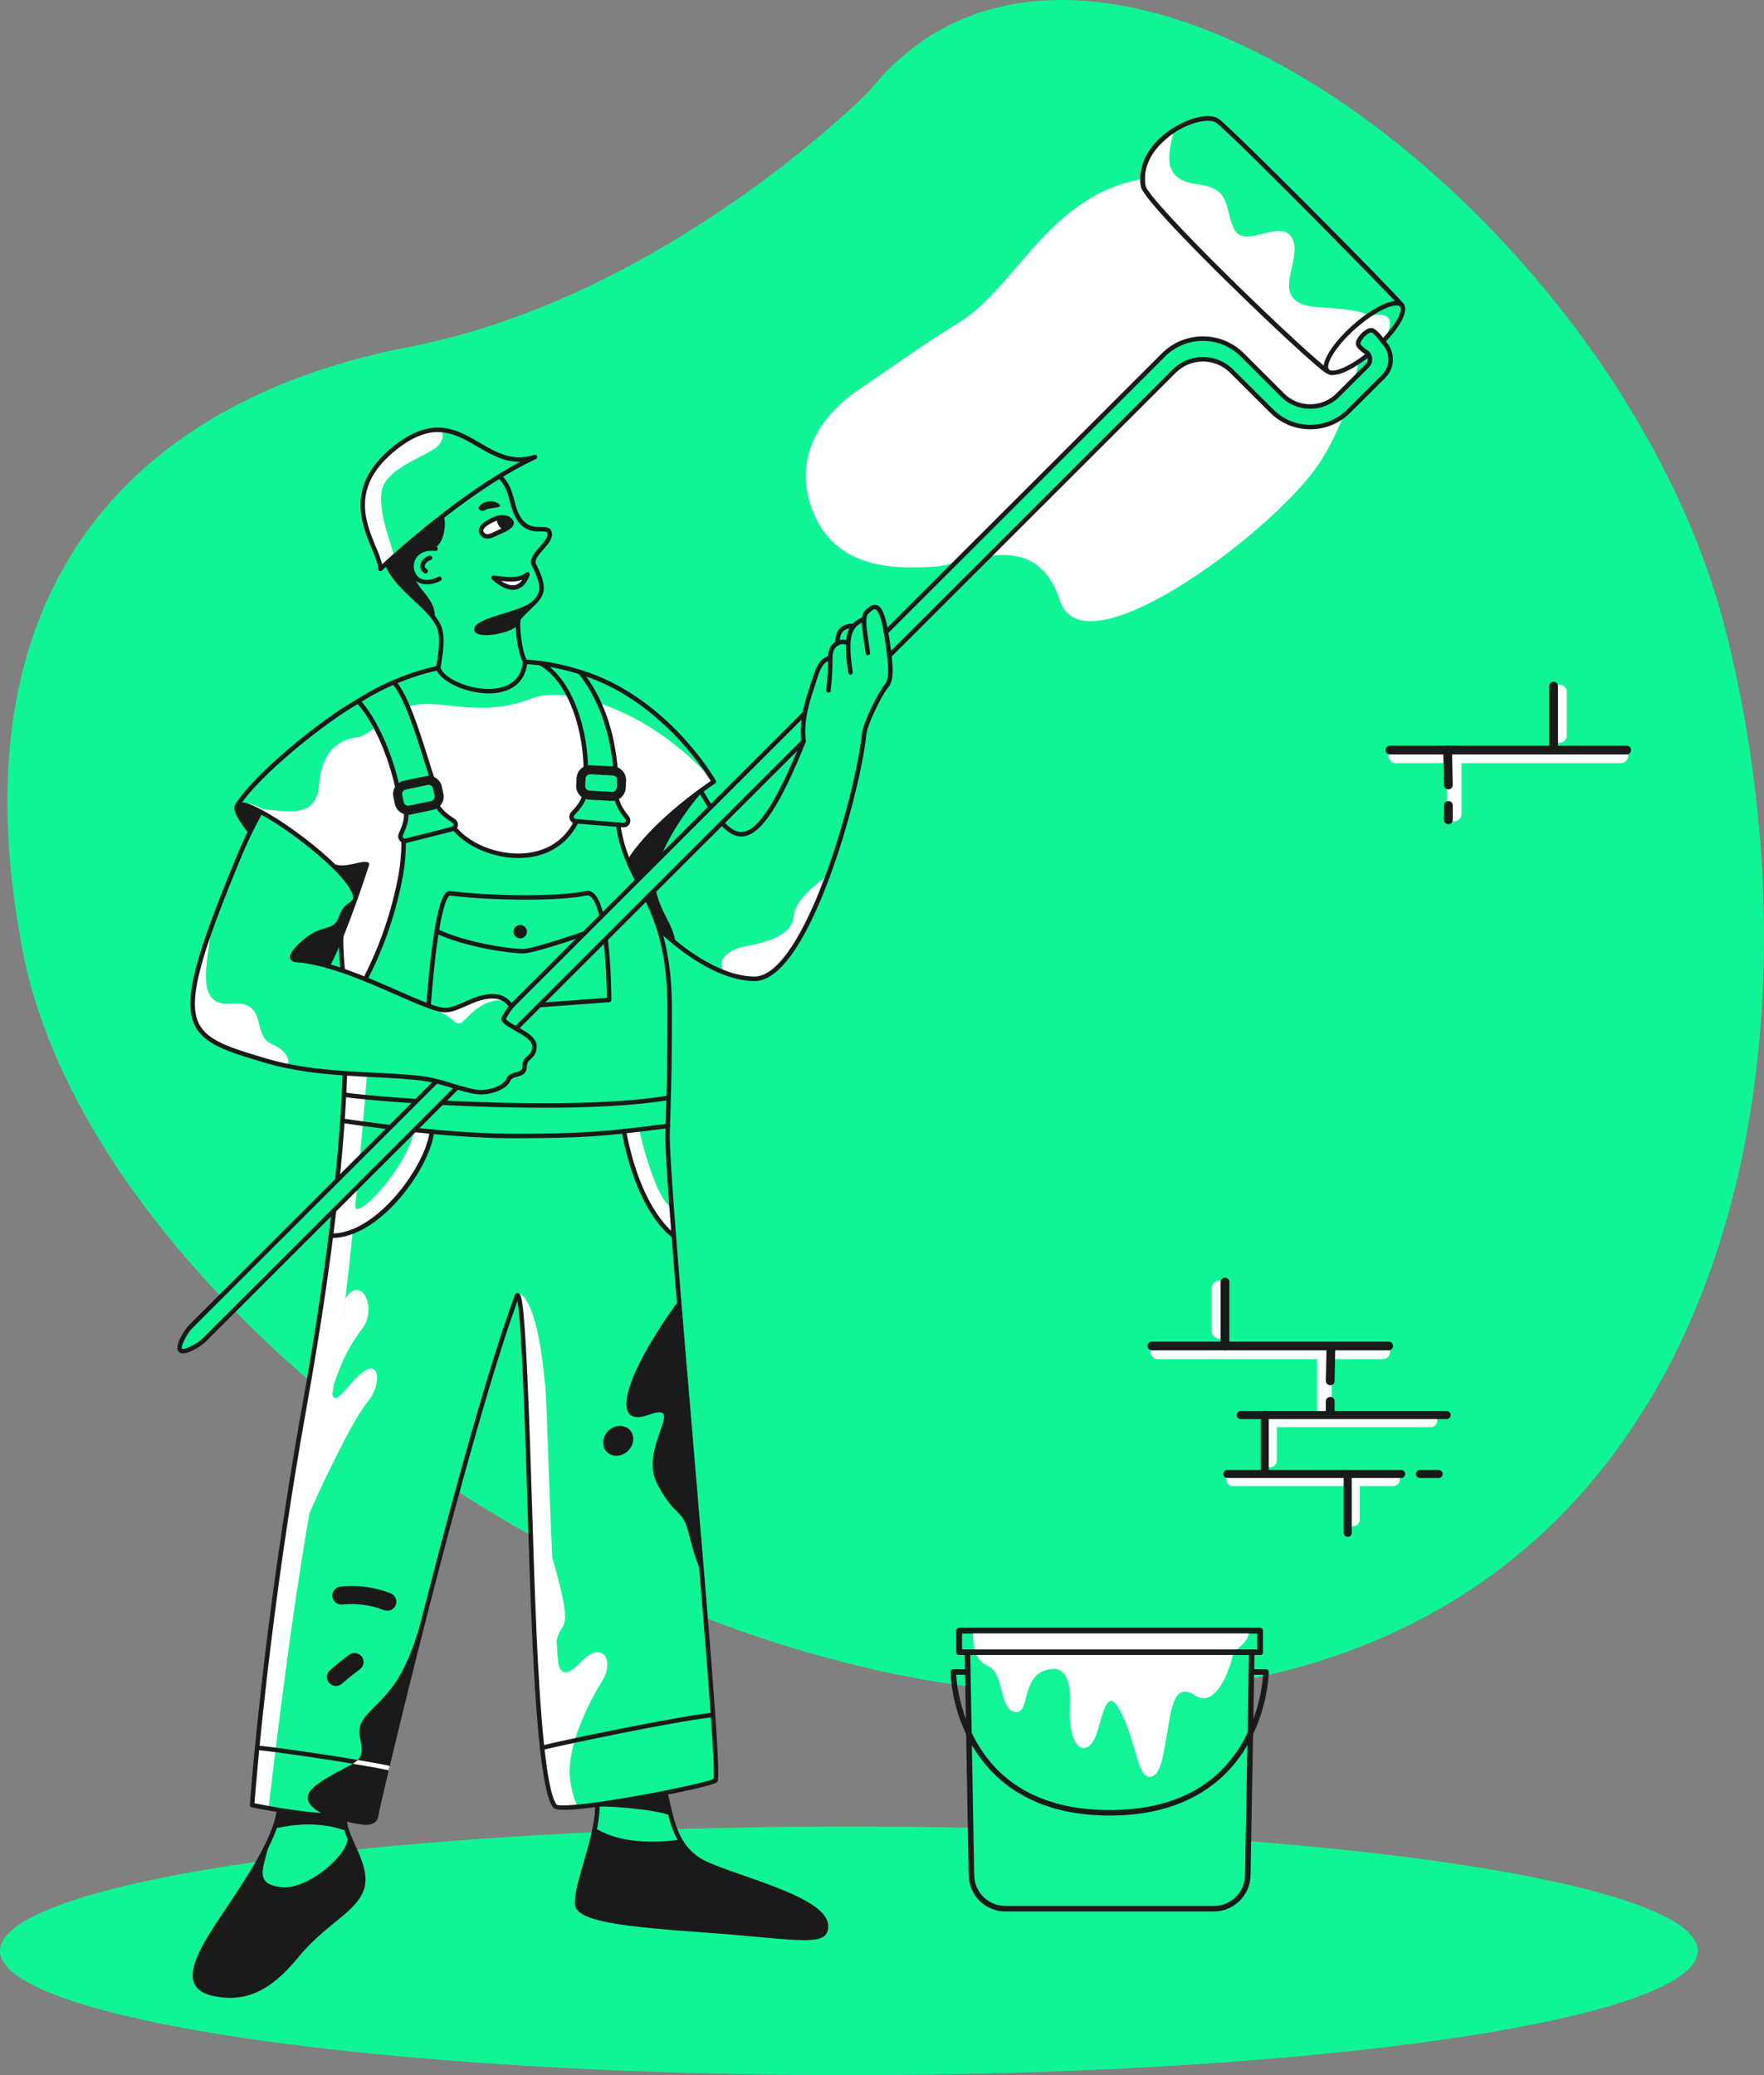 <svg xmlns="http://www.w3.org/2000/svg" id="Layer_2" data-name="Layer 2" viewBox="0 0 1401.07 1647.78"><rect x="0" y="0" width="1401.07" height="1647.78" fill="#808080" stroke="none"/><g id="Layer_1-2" data-name="Layer 1"><g><path d="M690.21,72.55s-160.57,163.41-366.13,203.14C118.52,315.42-40.82,455.05,18.34,756.67c59.16,301.62,548.87,648.6,954.4,580.28,405.52-68.31,481.61-504.23,398.08-835.52-83.53-331.29-506.28-648.13-680.61-428.87Z" style="fill: #11f496; stroke-width: 0px;"></path><ellipse cx="674.23" cy="1549.06" rx="674.23" ry="98.71" style="fill: #11f496; stroke-width: 0px;"></ellipse><path d="M678.69,311.71c-15.9,11.51-50.07,42.08-34.93,89.2,17.64,54.96,73.7,49.92,96.76,49.18,26.51-.84,82.04-33.08,101.34,26.93,17.78,55.34,154.61-43.94,199.21-99.84,34.65-43.43,85.56-179.22-42.48-223.75-150.01-52.16-176.51,65.81-236.94,102.66-26.44,16.12-57.65,38.49-82.95,55.61Z" style="fill: #fff; stroke-width: 0px;"></path><g id="bdf6319b-dcae-40a8-a75d-512a010702bb-i4"><g id="ab599b1d-1bff-452b-a6e0-82e2f22c6405-i4"><path d="M290.26,778.15l-18.94-7.99-.44-31.76,11.44-28.53c-9.89-16.35-22.93-30.57-38.37-41.84-24.97-17.84-48.44-30.08-55.25-29.97,2.37-4.16,54.82-61.81,102.09-85.17,47.26-23.36,71.88-27.68,107.75-27.98,35.87-.3,84.85,6.78,127.73,46.18,29.6,27.2,41.07,49.75,41.07,49.75,0,0-56.24,38.85-69.12,64.59-18.51,4.38-207.96,92.73-207.96,92.73Z" style="fill: #fff; stroke-width: 0px;"></path><path d="M344.07,620.66c-9.54-28.59-18.49-63.36-31.03-78.82l-28.56,14.94c12.93,14.28,25,40.48,31.55,69.88,1.91,8.61,7.12,14.51,6.58,21.57s-7.1,14.6-3.83,18.05c3.27,3.45,1.98,6.73,1.64,9.77-2.05,18.53-15.93,99.65-48.87,121.99,1.87,37.29,2.29,56.9,2.29,56.9-2.57,69.22-13.24,157.31-32.28,263.15-31.23,173.62-41.36,315.21-41.36,315.21,0,0,32.64,7.08,59.64,8.43,14.11.7,37.14,11.98,38.82.09,1.69-11.89,70.64-300.93,111.7-412.23,5.91-16.01,9.85,154.51,12.1,218.57,2.25,64.05,6.51,171.5,18.29,185.98,5.49,6.74,121.53-16.01,127.44-20.23,5.91-4.21-39.25-471.13-37.98-514.11,1.27-42.98,1.67-48.96,1.67-101.22.23-80.41-33.69-92.87-40.89-143.73,5.87-.03,10.84.12,6.28-6.53-4.56-6.65-9.27-14.09-7.72-16.79s9.29-5.8-.63-20.26c-1.12-10.18-6.95-58.43-30.09-78.44-10.46-2.91-21.12-5.07-31.89-6.46,0,0,26.43,9.6,34.69,51.92,4.3,22.03,3.69,36.64,3.69,36.64,0,0-4.78,2.58-.85,16.17-2.05,8.27-11.6,14.85-10.41,18.37.53,1.96,2.5,3.17,4.5,2.77,0,0-17.93,29.42-46.35,27.31-28.42-2.11-46.28-12.65-52.47-22.2,1.2-.84,4.85-2.55.15-5.83-4.71-3.27-12.03-11.31-12.88-14.69-.84-3.37-2.93-16.18-2.93-16.18Z" style="fill: #11f496; stroke-width: 0px;"></path><path d="M339.98,806.35c-.99,0-1.8-.8-1.8-1.79,0-.04,0-.08,0-.11.01-.24,1.49-23.82,4.35-47.25,5.93-48.71,11.91-49.37,14.47-49.66.14-.02.28-.02.41,0,39.55,4.81,90.26,3.97,107.51.03,2.24-.51,4.6.06,6.35,1.55,14.15,11.27,14.32,81.89,14.32,84.89,0,.94-.72,1.72-1.66,1.79l-143.82,10.53s-.09,0-.13,0ZM357.26,711.13c-1.02.36-6.02,4.27-11.17,46.48-2.36,19.34-3.77,38.78-4.19,45.01l140.09-10.27c-.13-21.12-2.61-72.19-12.96-80.43-.9-.81-2.14-1.13-3.32-.86-19.43,4.44-72.05,4.47-108.46.07h0Z" style="fill: #1a1a1a; stroke-width: 0px;"></path><path d="M415.13,757.04c-11.17,0-45.84-5.09-69.06-15.93-.9-.4-1.31-1.46-.9-2.37.4-.9,1.47-1.31,2.37-.9.02,0,.04.02.06.03,23.63,11.03,59.26,16,68.61,15.57,8.71-.38,54.16-15.65,62.53-19.61.9-.42,1.96-.04,2.39.85.42.89.04,1.96-.85,2.39h0c-7.94,3.76-54.27,19.53-63.9,19.95-.37.02-.78.02-1.23.02Z" style="fill: #1a1a1a; stroke-width: 0px;"></path><path d="M688.48,485.98c6.26-6.27,11.5-8.66,15.89,19.95,3.94,25.71,3.83,33.98-.68,39.32-4.5,5.34-16.44,28.95-17.31,37.45-5.07,49.16-46.16,195.03-87.23,194.54-41.07-.49-84.13-48.14-84.13-48.14,0,0-15.52-35.75-17.1-44.18,15.3-21.7,58.69-56.74,58.69-56.74,25.15,43.66,41.03,60.82,81.33-38.68-1.38-22.59,5.23-37.34,9.17-50.54,3.94-13.2,7.99-15.4,12.34-16.4,1.1-6.68.99-7.95,4.53-11.06s-2.66-1.15,4.78-11.78c1.71-2.45,6.57-2.67,9.35-2.13,1.97-2.48,6.9-5.3,8.22-5.9.33-1.1.25-3.48,2.14-5.7Z" style="fill: #11f496; stroke-width: 0px;"></path><path d="M655.98,1528.66c-1.43-21.59-75.82-38.35-98.04-50.15-22.23-11.8-24.76-35.96-29.24-53.84l-54.27,8.22c.63,25.79-17.22,62.91-15.95,79.34,1.27,16.44,78.77,17.98,132.79,23.04,54.01,5.06,65.56,6.03,64.71-6.61Z" style="fill: #11f496; stroke-width: 0px;"></path><path d="M282.24,957.25c-1.41,14.18,40.99-29.01,46.72-59.74,5.49-1.03,10.37-1.51,12.91,1.1-2.39,13.48-8.67,41.95-40.26,66.18-15.44,11.84-28.82,16.81-38.83,16.92,1.64-9.96,19.47-24.46,19.47-24.46Z" style="fill: #fff; stroke-width: 0px;"></path><path d="M213.25,1435.84c19.03-160.71,30.89-231.79,46.91-308.48,16.01-76.69,31.3-274.08,31.3-274.08l-17.68-1.04s-5.46,114.24-29.43,250.15c-15.75,89.3-38.65,251.49-44.14,330.9,5.91,1.47,13.04,2.55,13.04,2.55Z" style="fill: #fff; stroke-width: 0px;"></path><path d="M411.21,1026.43c16.46,5.69,21.09,66.37,22.36,80.28s7.74,310.01,25.87,327.98c-8.7.37-19.41,3.85-21.94-7.34-2.52-11.19-13.29-78.93-16.63-229.2-3.19-143.56-9.66-171.72-9.66-171.72Z" style="fill: #fff; stroke-width: 0px;"></path><path d="M507.57,897.29c9.86,41.07,20.43,60.48,25.84,60.88,1.06,14.83,1.74,21.27,1.74,21.27,0,0-14.57-2.74-27.65-39.2-5.35-14.91-12.37-39.28-12.64-41.97,4.21-.58,8.45-.91,12.7-.99Z" style="fill: #fff; stroke-width: 0px;"></path><path d="M539.25,1032.33c-45.33,62.44-54.49,102.21-23.9,91.1,30.59-11.11-8.49,26.41,6.71,55.06,15.2,28.66,19.69,17.35,25.46,40.95,5.77,23.6,9.88,28.66,9.88,28.66l-18.15-215.76Z" style="fill: #1a1a1a; stroke-width: 0px;"></path><path d="M290.67,1449.02c-4.54,0-10.18-1.35-16.02-2.76-4.87-1.34-9.85-2.26-14.88-2.75-26.83-1.34-59.6-8.4-59.93-8.47-.87-.19-1.47-.99-1.41-1.88.1-1.42,10.49-143.67,41.38-315.4,18.81-104.55,29.65-193.01,32.25-262.9.04-.99.87-1.76,1.86-1.72.99.04,1.76.87,1.73,1.86h0c-2.6,70.06-13.47,158.68-32.31,263.4-29.11,161.87-40,297.5-41.22,313.46,6.75,1.39,34.57,6.91,57.83,8.07,5.25.5,10.45,1.45,15.54,2.85,8.08,1.94,16.43,3.94,19.83,1.64.93-.67,1.52-1.72,1.59-2.87,1.25-8.78,70.34-300.27,111.78-412.59.76-2.07,1.94-2.33,2.79-2.2,2.25.37,4.37.72,7.33,64.4,1.66,35.64,3.03,80.25,4.14,116.09.49,16.02.92,29.86,1.31,40.83,1.79,50.96,5.98,170.28,17.89,184.91,1.74,1.25,17.04,1.31,62.89-6.82,30.78-5.46,57.54-11.56,61.73-13.52,1.96-10.5-9.43-144.81-19.5-263.51-10-117.83-19.44-229.12-18.84-249.4l.43-14.46c.92-30.64,1.24-40.96,1.24-86.7-.49-50.47-12.16-73-23.43-94.79-7.47-14.43-14.52-28.06-17.44-48.69-.16-.98.51-1.89,1.49-2.05.98-.16,1.9.51,2.05,1.49,0,.02,0,.04,0,.06,2.84,20.04,9.75,33.4,17.08,47.55,10.94,21.13,23.33,45.08,23.83,96.41,0,45.81-.31,56.15-1.24,86.83l-.43,14.45c-.59,20.08,9.28,136.46,18.83,249,5.45,64.31,11.1,130.81,14.89,180.48,6.42,83.96,5.01,84.97,3.51,86.03-3.59,2.56-36.33,9.54-64.61,14.53-60.9,10.75-64.19,6.7-65.27,5.37-11.16-13.71-15.71-102.25-18.69-187.05-.39-10.98-.81-24.82-1.31-40.85-1.82-59.07-4.78-154.82-8.37-174.29-41.48,114.16-109.31,400.3-110.54,408.98-.21,2.14-1.36,4.09-3.13,5.32-2.01,1.19-4.32,1.76-6.66,1.63Z" style="fill: #1a1a1a; stroke-width: 0px;"></path><path d="M431.84,879.62c-71.19,0-144.39-6.17-158.92-8.66-.98-.17-1.63-1.09-1.46-2.07s1.09-1.63,2.07-1.46h0c21.87,3.74,177.14,15.87,257.24,2.5.98-.16,1.9.51,2.05,1.49.16.97-.5,1.88-1.46,2.05-27.23,4.54-63.11,6.16-99.51,6.16Z" style="fill: #1a1a1a; stroke-width: 0px;"></path><path d="M406.43,903.83c-56.6,0-133.7-11.98-134.48-12.1-.98-.13-1.67-1.03-1.54-2.01.13-.98,1.03-1.67,2.02-1.54.03,0,.05,0,.08.01.77.12,77.61,12.06,133.92,12.06s73.66-1.51,123.73-7.98c.98-.15,1.9.51,2.05,1.49.15.98-.51,1.89-1.49,2.05-.03,0-.07,0-.1.01-50.25,6.5-67.74,8.01-124.19,8.01Z" style="fill: #1a1a1a; stroke-width: 0px;"></path><path d="M429.44,526.68c-15.14-1.78-54.62-8.34-97.15,7.92-42.53,16.26-74.1,35.27-105.9,64.86-31.8,29.59-37.68,38.6-37.68,38.6,0,0,8.97-2.25,20.09,4.56,21.44,1.86,42.54,6.93,44.65-19.84,2.11-26.77,15.89-35.54,30.59-37.4,11.72-1.49,27.84-26.09,52.74-26.37,24.9-.28,49.76,9.53,86.52-4.75,24.24-9.42,90.87,6.41,143.62,66.42h0s-20.49-33.68-51.92-59.11c-31.43-25.43-85.57-34.88-85.57-34.88" style="fill: #11f496; stroke-width: 0px;"></path><path d="M556.95,629.61c-18.79,21.95-40.39,56.82-36.24,76.41,4.15,19.6,13.55,26.76,16.02,43.12l-14.42-12.77s-16.06-40.01-23.45-52.2c20.48-30.69,58.08-54.57,58.08-54.57Z" style="fill: #1a1a1a; stroke-width: 0px;"></path><path d="M639.54,566.01c-3.01,12.15-5,23.27-2.18,23.53l-475.68,475.01c-2.51,2.51-11.75,8.33-16.36,8.33-.74.06-1.46-.18-2.02-.67-2.95-2.95,4.71-15.38,7.68-18.34l488.56-487.87Z" style="fill: #11f496; stroke-width: 0px;"></path><path d="M436.58,423.61c-1.13-7.87-17,1.97-23.47-10.39-6.47-12.36-4.5-25.85-18.57-36.8l-88.41,66.58c25.32,23.1,41.91,53.31,41.91,53.31,2.66,11.21,2.66,22.89,0,34.1l31.19-4.69,37.88-.27c-4.85-8.08-7.03-32.45-4.78-34.98,14.8-16.63,24.76-16.01,11.82-41.86-3.93-7.87,13.56-17.14,12.44-25Z" style="fill: #11f496; stroke-width: 0px;"></path><path d="M290.26,779.02c-.99,0-1.79-.8-1.79-1.79,0-.28.07-.56.2-.81,13.29-25.87,22.7-53.55,27.94-82.16,1.5-8.66,2.25-17.44,2.22-26.23,0-.99.8-1.79,1.79-1.79h0c.99,0,1.79.8,1.79,1.79.03,9-.73,17.99-2.27,26.86-5.3,28.95-14.83,56.97-28.28,83.16-.31.6-.93.97-1.6.97Z" style="fill: #1a1a1a; stroke-width: 0px;"></path><path d="M316.03,628.44c-.84,0-1.57-.59-1.75-1.41-6.1-28.13-18.03-54.59-31.13-69.06-.69-.71-.67-1.85.04-2.53s1.85-.67,2.54.04c.03.03.05.06.08.09,13.5,14.9,25.75,41.99,31.98,70.7.21.97-.41,1.92-1.37,2.13-.12.03-.25.04-.38.04Z" style="fill: #1a1a1a; stroke-width: 0px;"></path><path d="M465.32,613.85c-.99,0-1.79-.8-1.79-1.79-.02-30.6-10.98-69.89-34.98-83.83-.84-.52-1.11-1.62-.59-2.46.5-.81,1.55-1.09,2.39-.63,25.23,14.65,36.75,55.33,36.77,86.93,0,.99-.8,1.79-1.79,1.79h0Z" style="fill: #1a1a1a; stroke-width: 0px;"></path><path d="M411.7,681.33c-19.39,0-40-8.36-51.36-21.4-.27-.31-.54-.63-.8-.96-.62-.77-.5-1.9.27-2.52.77-.62,1.9-.5,2.52.27h0c.24.29.48.58.72.86,12.22,14.04,35.89,22.32,56.27,19.7,11.73-1.51,27.66-7.23,36.9-25.88.43-.89,1.51-1.26,2.4-.83.89.43,1.26,1.5.83,2.39,0,0,0,.01-.01.02-9.94,20.08-27.05,26.23-39.65,27.85-2.68.34-5.38.51-8.08.5Z" style="fill: #1a1a1a; stroke-width: 0px;"></path><path d="M344.07,622.45c-.77,0-1.46-.49-1.7-1.22-1.99-5.96-3.99-12.3-5.92-18.43-7.41-23.52-15.08-47.85-24.8-59.83-.62-.77-.51-1.9.26-2.52s1.9-.5,2.52.26h0c10.15,12.51,17.92,37.17,25.44,61.01,1.93,6.12,3.92,12.45,5.9,18.37.31.94-.19,1.95-1.13,2.27,0,0,0,0,0,0-.18.06-.37.09-.57.09Z" style="fill: #1a1a1a; stroke-width: 0px;"></path><path d="M272.23,772.76c-.92,0-1.7-.7-1.78-1.62-1.42-14.98-1.72-25.4-.92-31.87.12-.98,1.02-1.68,2-1.56.98.12,1.68,1.02,1.56,2-.77,6.21-.47,16.37.93,31.09.09.98-.63,1.86-1.62,1.95-.06,0-.11,0-.17,0Z" style="fill: #1a1a1a; stroke-width: 0px;"></path><path d="M198.46,659.74l8.44-16.08s-16.91-9.2-19.04-3.09,10.6,19.17,10.6,19.17Z" style="fill: #1a1a1a; stroke-width: 0px;"></path><path d="M337.04,856.74s22.73,4.88,32.68,8.74c6.05-5.94,44.77-45.55,44.77-45.55,0,0-20.36-9.11-15.09-14.59s7.96-6.28,3.19-9.04c-4.77,1.72-60.52,46.74-65.54,60.44Z" style="fill: #11f496; stroke-width: 0px;"></path><path d="M638.78,1540.58c-10.03,0-25.1-1.41-47.69-3.52-10.98-1.03-23.21-1.93-35.04-2.8-59.34-4.38-98.32-8.27-99.37-21.88-.61-7.94,2.86-19.82,6.87-33.6,4.41-15.13,9.41-32.27,9.08-45.84-.02-.99.76-1.81,1.75-1.83.98-.03,1.8.73,1.84,1.71,0,.01,0,.03,0,.04.34,14.12-4.74,31.55-9.22,46.92-3.75,12.88-7.29,25.04-6.74,32.32.89,11.55,53.66,15.45,96.06,18.58,11.85.88,24.1,1.78,35.11,2.81,37.73,3.53,56.67,5.31,61.34.77,1.16-1.12,1.59-2.81,1.41-5.48-.92-13.84-38.3-26.9-65.59-36.43-13.21-4.62-24.62-8.6-31.5-12.25-20.06-10.65-24.71-31.23-28.45-47.76-.57-2.53-1.11-4.92-1.69-7.23-.23-.96.37-1.93,1.34-2.15.94-.22,1.89.35,2.14,1.28.59,2.35,1.13,4.76,1.71,7.31,3.76,16.64,8.03,35.51,26.63,45.39,6.64,3.53,18.48,7.66,31,12.04,31.36,10.95,66.91,23.37,67.99,39.57.16,2.37.07,5.8-2.49,8.29-2.73,2.66-7.67,3.75-16.49,3.75Z" style="fill: #1a1a1a; stroke-width: 0px;"></path><path d="M145.35,1074.66c-1.22.07-2.41-.35-3.3-1.18-4.62-4.62,5.72-18.92,7.68-20.88l488.19-487.5c.71-.69,1.85-.67,2.54.04.67.69.67,1.79,0,2.49l-488.19,487.5c-3.85,3.84-9.01,14.48-7.68,15.81,1.33,1.33,11.99-3.83,15.83-7.67l475.68-475.01c.69-.71,1.82-.73,2.54-.04s.73,1.82.04,2.53c-.01.01-.03.03-.04.04l-475.68,475.01c-1.61,1.61-11.53,8.85-17.6,8.85Z" style="fill: #1a1a1a; stroke-width: 0px;"></path><path d="M424.43,830.26c-.42-10.11-27-16.62-24.12-22.19,1.66-3.11,3.57-6.08,5.72-8.88-2.38-4.15-6.49-7.03-11.21-7.84-16.41-2.39-29.68,11.8-42.09,10.66-27.82-8.41-79.59-33.11-93.23-35.02,2.32-4.58,23.83-56.58,23.83-56.58,0,0-18.5-34.78-76.1-66.34-7.23,12.74-13.55,25.97-18.91,39.59-55.28,134.85-44.27,138.62,22.37,158.45,45.15,13.44,96.4,9.7,128.29,14.75,12.99,2.06,32.35,10.21,42.21,10.35,9.85.14,20.15-4.07,22.68-9.97,2.53-5.9,12.77-2.11,12.77-10.32s8.22-6.53,7.8-16.65Z" style="fill: #11f496; stroke-width: 0px;"></path><path d="M343.41,801.19c19.27,6.04,17.72,17.28,26.16,8.15s18.95-16.59,31.07-14.83c-7.01-3.15-13.77-5.82-23.89-.48-10.13,5.34-21.52,8.99-33.34,7.16Z" style="fill: #fff; stroke-width: 0px;"></path><path d="M282.28,714.77c-.99,0-1.79-.8-1.79-1.79,0-16.56-62.79-64.62-85.12-71.64-3.8-1.19-5.27-.82-5.53-.46-.08.11-1.77,2.89,9.55,17.55.6.78.46,1.91-.33,2.51s-1.91.46-2.52-.32h0c-11.58-14.99-11.24-19.52-9.65-21.79,2.23-3.2,7.73-1.47,9.54-.9,22.26,6.99,87.63,55.56,87.63,75.05,0,.99-.8,1.79-1.79,1.8h0Z" style="fill: #1a1a1a; stroke-width: 0px;"></path><path d="M188.49,641.33c-.99,0-1.79-.8-1.79-1.79,0-.33.09-.66.27-.94,15.45-24.88,68.97-67.9,95.72-82.79.87-.48,1.96-.17,2.44.69.48.86.17,1.96-.69,2.44-25.82,14.38-79.51,57.53-94.42,81.55-.33.53-.9.85-1.53.85Z" style="fill: #1a1a1a; stroke-width: 0px;"></path><path d="M273.9,1444.24l-52.39-6.01c-3.57,24.83-28.47,59.95-47.46,88.61-18.99,28.66-29.12,50.57-5.49,56.05,23.63,5.48,43.89-1.69,66.68-29.5,22.79-27.81,46.84-36.24,52.33-54.36,5.49-18.12-15.03-41.44-13.66-54.79Z" style="fill: #11f496; stroke-width: 0px;"></path><path d="M489.04,614.41c-.94,0-1.71-.72-1.79-1.65-2.44-31.39-11.51-56.87-27.73-77.88-.6-.78-.46-1.91.33-2.51s1.91-.46,2.52.32c16.66,21.58,25.97,47.68,28.46,79.79.08.99-.66,1.85-1.65,1.92-.05,0-.09,0-.14,0Z" style="fill: #1a1a1a; stroke-width: 0px;"></path><path d="M591.27,1535.27c-54.02-5.06-131.52-6.6-132.79-23.04-.96-12.42,9-36.65,13.65-58.89,16.73,10.14,39.95,13.08,68.85,9.15,4.08,6.79,9.94,12.33,16.95,16.02,22.23,11.8,96.61,28.56,98.04,50.15.84,12.65-10.7,11.67-64.71,6.62Z" style="fill: #1a1a1a; stroke-width: 0px;"></path><path d="M517.81,1465.95c-18.83,0-34.45-3.7-46.62-11.08-.85-.5-1.14-1.6-.64-2.45.5-.85,1.6-1.14,2.46-.64.01,0,.03.02.04.03,16.17,9.8,38.95,12.8,67.67,8.91.98-.14,1.89.53,2.03,1.51.14.98-.54,1.89-1.52,2.03-.01,0-.03,0-.04,0-7.75,1.08-15.57,1.65-23.4,1.68Z" style="fill: #1a1a1a; stroke-width: 0px;"></path><path d="M182.74,1586.4c-4.91-.03-9.8-.62-14.58-1.77-7.33-1.7-12.05-5.09-14.05-10.08-4.57-11.44,6.16-30.17,18.44-48.7,1.88-2.84,3.82-5.74,5.8-8.7,17.92-26.81,38.22-57.2,41.38-79.18.14-.98,1.05-1.66,2.03-1.52.98.14,1.66,1.05,1.52,2.03-3.28,22.78-23.82,53.53-41.95,80.66-1.97,2.95-3.91,5.85-5.79,8.69-11.18,16.86-22.07,35.45-18.1,45.39,1.55,3.89,5.32,6.48,11.52,7.92,24.27,5.63,43.68-3.01,64.88-28.89,10.39-12.68,20.83-21.2,30.04-28.72,10.67-8.72,19.1-15.6,21.96-25.02,2.97-9.8-2.42-21.78-7.17-32.36-3.69-8.21-7.18-15.97-6.55-22.1.09-.99.96-1.71,1.95-1.62.99.09,1.71.96,1.63,1.94,0,.02,0,.03,0,.05-.53,5.18,2.77,12.51,6.26,20.27,5.01,11.14,10.69,23.77,7.34,34.86-3.17,10.47-11.97,17.66-23.12,26.76-9.08,7.41-19.37,15.81-29.53,28.22-17.85,21.79-34.59,31.88-53.89,31.88Z" style="fill: #1a1a1a; stroke-width: 0px;"></path><path d="M287.57,1499.04c-5.49,18.11-29.54,26.54-52.33,54.35-22.79,27.81-43.04,34.98-66.67,29.5-23.63-5.48-13.5-27.39,5.49-56.05,12.29-18.55,27.07-39.82,36.92-59.24-4.01,15.98-10.69,29.87,11.83,32.68,22.51,2.8,55.47-26.67,55.08-40.33,5.27,12.3,13.37,26.88,9.68,39.09Z" style="fill: #1a1a1a; stroke-width: 0px;"></path><path d="M225.96,1502.26c-1.13,0-2.26-.07-3.39-.21-7.76-.97-12.79-3.32-15.4-7.2-3.89-5.79-1.67-13.92.69-22.53.46-1.69.93-3.41,1.37-5.16.23-.96,1.19-1.56,2.16-1.33.96.23,1.56,1.19,1.34,2.15,0,.02,0,.03-.01.05-.44,1.77-.92,3.52-1.39,5.23-2.22,8.14-4.14,15.16-1.17,19.6,1.98,2.96,6.19,4.8,12.86,5.64,13.02,1.62,29.16-8.26,39.04-17.23,8.67-7.86,14.17-16.21,14.03-21.28-.03-.99.75-1.81,1.74-1.84s1.82.75,1.84,1.74c.18,6.26-5.51,15.24-15.21,24.03-10.09,9.15-25.11,18.33-38.51,18.33Z" style="fill: #1a1a1a; stroke-width: 0px;"></path><path d="M352.56,408.96c2.6,11.42-1.62,24.85-8.66,26.56-7.03,1.72-20.65,3.76-16.09,19.38s18.05,19.32,17.71,36.33c0,0-30.94-23.34-39.38-47.39,17.65-17,46.42-34.88,46.42-34.88Z" style="fill: #1a1a1a; stroke-width: 0px;"></path><path d="M338.99,464.03c-3.63.1-7.15-1.27-9.76-3.79-4.43-4.64-5.49-11.54-2.67-17.3,1.52-3.19,6.46-10.46,19.58-9.02.98.11,1.7.99,1.59,1.98-.11.98-.99,1.69-1.98,1.59h0c-7.62-.84-13.44,1.71-15.95,7-2.13,4.38-1.36,9.62,1.95,13.21,3.69,3.62,9.54,3.73,16.5.29.88-.44,1.96-.09,2.41.8.45.88.09,1.96-.8,2.4,0,0-.01,0-.02.01-3.35,1.76-7.06,2.74-10.84,2.85Z" style="fill: #1a1a1a; stroke-width: 0px;"></path><path d="M338.04,455.32c-.34,0-.68-.1-.96-.28-2.26-1.24-3.55-3.73-3.24-6.29.43-3.22,3.33-6.3,7.07-7.47.94-.32,1.96.18,2.28,1.12.32.94-.18,1.95-1.12,2.27-.03,0-.05.02-.08.02-2.33.73-4.35,2.72-4.59,4.52-.1,1.18.54,2.29,1.61,2.8.83.53,1.08,1.64.55,2.47-.33.52-.9.83-1.51.83h0Z" style="fill: #1a1a1a; stroke-width: 0px;"></path><path d="M392.01,458.8c8.23.84,20.12,3.23,26.94-2.74,0,0-5.83,21.7-26.94,2.74Z" style="fill: #fff; stroke-width: 0px;"></path><path d="M407.29,468.37c-4.86,0-10.38-2.76-16.47-8.24-.74-.66-.8-1.79-.13-2.53.38-.43.95-.64,1.52-.58,1.04.11,2.13.24,3.27.37,7.54.9,16.93,2.02,22.3-2.68.74-.65,1.88-.58,2.53.16.4.45.54,1.07.38,1.65-.1.37-2.54,9.15-9.98,11.35-1.11.33-2.26.49-3.41.49ZM398.04,461.29c4.49,3.04,8.39,4.1,11.63,3.15,2.14-.71,3.97-2.13,5.19-4.01-5.15,1.81-11.26,1.47-16.82.86h0Z" style="fill: #1a1a1a; stroke-width: 0px;"></path><path d="M382.94,423.75c-3.89-5.25,6.33-10.32,11.61-12.22,5.28-1.9,10.13-.21,11.61,2.95,1.48,3.16-6.12,6.53-9.71,8.01s-9.92,6.11-13.5,1.26Z" style="fill: #fff; stroke-width: 0px;"></path><path d="M387.06,427.69c-2.22.04-4.32-1.04-5.57-2.87-1.14-1.44-1.5-3.34-.97-5.09,1.6-5.27,10.67-8.89,13.41-9.88,5.77-2.08,11.85-.37,13.84,3.88.45.96.48,2.06.07,3.03-.94,2.42-4.35,4.77-10.72,7.39-.59.24-1.3.6-2.06.98-2.14,1.07-5.13,2.57-8,2.57ZM398.93,412.53c-1.29.01-2.57.24-3.78.69-4.81,1.73-10.36,4.83-11.19,7.55-.21.67-.05,1.4.42,1.92h0c1.9,2.56,4.96,1.3,9.08-.77.82-.41,1.59-.8,2.3-1.09,7.15-2.94,8.5-4.74,8.75-5.37.05-.14.04-.17.02-.22-.73-1.56-2.85-2.72-5.59-2.72Z" style="fill: #1a1a1a; stroke-width: 0px;"></path><path d="M260.16,768.79c-.99,0-1.79-.8-1.79-1.79,0-.29.07-.58.21-.84,13.75-25.74,31-79.86,31.17-80.41.3-.94,1.31-1.47,2.25-1.17s1.47,1.31,1.17,2.25c-.17.55-17.52,54.98-31.43,81.01-.31.58-.92.95-1.58.95Z" style="fill: #1a1a1a; stroke-width: 0px;"></path><path d="M394.54,411.53c-.14,4.78,3.14,8.65,5.86,9.17,3.48-2.07,9.24-7.82,1.91-9.42-5.13-1.12-7.77.25-7.77.25Z" style="fill: #1a1a1a; stroke-width: 0px;"></path><path d="M384.06,399.24c7.03-2.95,13.36.42,13.08,2.39s-8.58,1.41-11.82,3.37c-3.24,1.97-9.14-1.26-1.27-5.76Z" style="fill: #1a1a1a; stroke-width: 0px;"></path><path d="M423.31,477.06c-9.28,9.18-46.28,13.09-46.7,22.36-.42,9.27,27.64,3.61,33.06-1.64" style="fill: #1a1a1a; stroke-width: 0px;"></path><path d="M167.53,737c-1.57,24.02-14.23,62.79,15.87,59.98,30.1-2.81,16.04,25,32.35,32.03s12.94,16.57,12.94,16.57c0,0-64.53-11.62-72.02-31.38-7.49-19.75,2.29-60.5,10.85-77.2Z" style="fill: #fff; stroke-width: 0px;"></path><path d="M381.62,869h-.47c-5.69-.08-14.01-2.6-22.83-5.26-6.43-2.11-12.99-3.81-19.63-5.11-11.32-1.79-25.41-2.49-40.33-3.22-27.65-1.36-58.99-2.89-88.19-11.58-29.02-8.64-48.2-14.34-55.63-29.86-9.89-20.63,2.48-58.68,32.12-130.98,5.43-13.42,11.66-26.5,18.66-39.17.48-.87,1.57-1.18,2.44-.7s1.18,1.57.7,2.44h0c-6.93,12.55-13.1,25.5-18.48,38.79-28.62,69.8-41.45,108.77-32.2,128.08,6.75,14.09,25.32,19.61,53.42,27.98,28.78,8.57,59.89,10.09,87.34,11.44,15.02.74,29.21,1.43,40.72,3.26,6.8,1.32,13.52,3.06,20.1,5.22,8.19,2.47,16.66,5.03,21.84,5.11,9.4.15,18.85-3.85,21.01-8.89,1.46-3.41,4.83-4.32,7.53-5.05,3.44-.93,5.09-1.51,5.09-4.57,0-4.64,2.27-6.74,4.27-8.58s3.73-3.45,3.54-7.99c-.19-4.46-7.78-8.73-13.88-12.15-6.53-3.67-12.16-6.83-10.04-10.93,1.51-2.84,3.23-5.57,5.14-8.15-2.16-3.17-5.51-5.32-9.29-5.97-8.72-1.26-16.73,2.28-24.48,5.72-6.15,2.73-11.96,5.32-17.46,4.96-7.31-.45-20.63-6.3-37.49-13.69-25.23-11.07-56.63-24.83-81.19-26.18-.99-.05-1.75-.9-1.69-1.89,0,0,0,0,0,0,.07-.98.9-1.73,1.89-1.69,25.21,1.38,56.94,15.3,82.44,26.48,15.88,6.97,29.6,12.98,36.27,13.4,4.62.31,10.04-2.11,15.78-4.66,7.83-3.47,16.71-7.4,26.45-5.99,5.3.88,9.91,4.11,12.54,8.79.32.62.25,1.38-.18,1.93-2.08,2.71-3.93,5.59-5.54,8.6-.11,1.27,5.57,4.46,8.62,6.17,7.23,4.06,15.43,8.67,15.7,15.13.26,6.19-2.48,8.73-4.69,10.76-1.81,1.67-3.12,2.88-3.12,5.96,0,5.94-4.48,7.15-7.74,8.03-2.73.73-4.44,1.3-5.17,3-3.01,6.98-14.42,11.06-23.91,11.06Z" style="fill: #1a1a1a; stroke-width: 0px;"></path><path d="M348.05,530.41c4.72,16.68,65.69,33.46,69.07-4.96,0,0-24.5-.72-32.64-.16-9.18.61-36.43,5.12-36.43,5.12Z" style="fill: #11f496; stroke-width: 0px;"></path><path d="M324.16,646.98c-5.09,0-9.48-3.57-10.53-8.54l-1.21-5.75c-1.21-5.81,2.51-11.5,8.32-12.73l17.46-3.66c5.82-1.22,11.52,2.5,12.74,8.31l1.21,5.75c1.22,5.81-2.5,11.51-8.32,12.73,0,0,0,0,0,0l-17.46,3.66c-.73.15-1.47.23-2.21.23ZM340.42,623.24c-.25,0-.5.02-.74.08l-17.46,3.66c-1.94.41-3.18,2.31-2.77,4.24l1.21,5.75c.41,1.93,2.31,3.17,4.25,2.77l17.46-3.66h0c1.94-.41,3.18-2.3,2.77-4.24l-1.21-5.75c-.35-1.66-1.81-2.85-3.51-2.85h0Z" style="fill: #1a1a1a; stroke-width: 0px;"></path><path d="M486.21,635.95c-.2,0-.39,0-.59-.02h0l-17.82-.97c-5.93-.32-10.48-5.39-10.16-11.31,0,0,0,0,0,0l.32-5.87c.32-5.93,5.39-10.47,11.33-10.15,0,0,0,0,0,0l17.82.97c5.93.32,10.48,5.39,10.16,11.31,0,0,0,0,0,0l-.32,5.87c-.31,5.69-5.03,10.16-10.74,10.17ZM486.01,628.78c1.98.1,3.66-1.41,3.78-3.38l.32-5.87c.11-1.97-1.41-3.66-3.39-3.77l-17.82-.97c-1.97-.1-3.66,1.41-3.78,3.38l-.32,5.87c-.11,1.98,1.41,3.66,3.38,3.77,0,0,0,0,0,0l17.82.97Z" style="fill: #1a1a1a; stroke-width: 0px;"></path><path d="M657.98,550.03c-.07,0-.14,0-.21-.01-.98-.12-1.69-1.01-1.57-1.99.98-8.45,1.47-16.94,1.46-25.45-.19-7.19,2.79-10.82,5.33-12.59,2.92-2.06,6.64-2.6,10.02-1.45.93.33,1.42,1.36,1.08,2.29s-1.36,1.41-2.29,1.08c-.03-.01-.06-.02-.09-.04-2.26-.72-4.73-.33-6.66,1.04-2.6,1.82-3.92,5.13-3.8,9.57.02,8.68-.48,17.35-1.49,25.96-.11.9-.87,1.58-1.78,1.58Z" style="fill: #1a1a1a; stroke-width: 0px;"></path><path d="M577.48,773.09c-10.13-7.44-1.97-18.54,14.35-21.63,16.32-3.09,37.7-8.71,38.54-23.88.84-15.17,27.11-32.27,27.11-32.27,0,0-22.12,64.09-46.38,78.12-12.52,7.25-33.62-.34-33.62-.34Z" style="fill: #fff; stroke-width: 0px;"></path><path d="M321.61,669.46c-2.97,0-5.38-2.42-5.37-5.38,0-.7.14-1.39.41-2.04.25-.6.51-1.21.77-1.82,2.01-4.7,4.09-9.56,3.22-16.04-.13-.98.56-1.88,1.54-2.01.19-.03.38-.02.56.01,4.16.77,18.64-2.89,23.86-4.36.77-.22,1.59.1,2.01.78,3.51,5.61,7.81,8.48,11.98,11.26l.76.51c2.47,1.65,3.13,4.99,1.47,7.46-.74,1.1-1.86,1.89-3.15,2.22l-36.72,9.27c-.44.11-.88.16-1.33.16ZM324.39,645.84c.34,6.4-1.78,11.36-3.67,15.79-.26.6-.51,1.19-.76,1.79-.27.62-.15,1.34.3,1.84.44.52,1.14.74,1.8.57l36.72-9.27c.69-.17,1.22-.73,1.33-1.43.13-.69-.17-1.39-.76-1.78l-.75-.5c-4.01-2.67-8.52-5.67-12.3-11.21-4.07,1.1-15.67,4.11-21.9,4.22h0Z" style="fill: #1a1a1a; stroke-width: 0px;"></path><path d="M495.3,656.97c-.15,0-.3,0-.45-.02l-37.75-3.03c-2.96-.24-5.17-2.83-4.93-5.78.09-1.15.55-2.24,1.31-3.11.43-.49.87-.98,1.32-1.48,3.42-3.8,6.96-7.74,8.22-14.15.19-.97,1.13-1.6,2.11-1.41.18.04.36.1.52.19,3.7,2.06,18.57,3.26,23.99,3.55.8.04,1.47.61,1.65,1.38,1.51,6.45,4.66,10.54,7.71,14.51l.56.72c1.8,2.36,1.35,5.73-1.02,7.53-.93.71-2.07,1.1-3.24,1.1h0ZM466.03,632.19c-1.74,6.17-5.35,10.18-8.57,13.76-.44.48-.87.97-1.29,1.45-.45.5-.57,1.22-.31,1.84.25.64.84,1.07,1.52,1.12l37.75,3.03c.71.06,1.39-.3,1.72-.93.35-.62.29-1.38-.15-1.93l-.55-.72c-2.94-3.82-6.24-8.11-8.03-14.57-4.21-.27-16.16-1.15-22.1-3.05h0Z" style="fill: #1a1a1a; stroke-width: 0px;"></path><path d="M284.48,558.56c-.99,0-1.79-.8-1.79-1.79,0-.61.31-1.18.82-1.51,19.65-12.56,41.37-21.56,64.14-26.61.96-.23,1.93.37,2.16,1.33.23.96-.37,1.93-1.33,2.15-.01,0-.02,0-.04,0-22.37,4.95-43.69,13.8-62.99,26.13-.29.19-.62.28-.97.29Z" style="fill: #1a1a1a; stroke-width: 0px;"></path><path d="M564.37,642.86c-.61,0-1.18-.31-1.51-.83-2.25-3.5-4.73-7.63-7.81-12.98-.5-.86-.2-1.95.66-2.45.86-.49,1.96-.2,2.45.66h0c3.05,5.3,5.51,9.38,7.72,12.84.53.83.29,1.94-.54,2.47-.29.18-.62.28-.96.28h0Z" style="fill: #1a1a1a; stroke-width: 0px;"></path><path d="M588.76,664.23c-5.42,0-10.83-3.09-16.46-9.37-.66-.74-.6-1.87.14-2.53s1.87-.6,2.53.14c5.68,6.34,10.66,8.89,15.66,8.02,12.15-2.12,26.71-25.04,45.8-72.12-1.86-16.73,2.89-31.24,6.71-42.92.81-2.47,1.57-4.8,2.24-7.03,3.87-12.97,8.09-16.36,13.66-17.63.97-.21,1.92.4,2.13,1.37.21.95-.38,1.89-1.33,2.12-3.68.84-7.29,2.63-11.03,15.16-.68,2.29-1.45,4.64-2.26,7.13-3.95,12.05-8.41,25.71-6.5,41.84.03.3,0,.6-.12.88-20.23,49.95-34.79,72.3-48.69,74.72-.82.15-1.66.22-2.49.22Z" style="fill: #1a1a1a; stroke-width: 0px;"></path><path d="M499.53,686.07c-.99,0-1.79-.8-1.79-1.79,0-.33.09-.65.26-.93,18.01-29.41,58.3-57.65,66.52-63.23-5.89-9.68-42.37-66.03-104.58-84.77-13.93-4.46-28.35-7.18-42.95-8.1-.59-.04-1.11-.36-1.42-.86-4.67-7.78-7.84-33.43-4.58-37.09,3.14-3.52,6.02-6.25,8.57-8.66,9.19-8.69,12.63-11.94,2.99-31.21-2.66-5.31,1.88-10.46,6.26-15.45,3.15-3.58,6.4-7.28,6-10.1-.24-1.66-.93-1.92-5.17-1.86-4.79.04-12.02.12-17.96-7.71-3.69-4.86-5.15-10.37-6.56-15.7-1.91-7.21-3.71-14.03-10.62-19.91l-86.35,65.03c2.99,11.72,12.99,21.06,22.67,30.11,7.62,7.12,14.81,13.84,18.82,21.66,4.02,7.81,3.04,19.27.17,35.24-.18.97-1.11,1.62-2.08,1.45s-1.62-1.11-1.45-2.08c2.66-14.81,3.71-26.08.17-32.97-3.73-7.26-10.7-13.77-18.08-20.68-10.38-9.7-21.12-19.74-23.98-33.07-.15-.68.12-1.39.67-1.81l88.41-66.58c.65-.49,1.54-.48,2.18.02,8.74,6.81,10.88,14.88,12.94,22.69,1.38,5.22,2.69,10.15,5.95,14.45,4.85,6.39,10.53,6.34,15.07,6.29,3.77-.05,8.04-.08,8.75,4.93.64,4.45-3.17,8.79-6.85,12.97-3.6,4.1-7.33,8.33-5.75,11.48,10.42,20.82,6.63,25.62-3.73,35.41-2.49,2.36-5.32,5.03-8.35,8.43-1.43,2.54.3,23.81,4.54,32.07,14.55.99,28.92,3.74,42.8,8.19,69.19,20.85,107.1,87.19,107.48,87.86.46.82.21,1.85-.58,2.37-.48.31-47.6,31.61-66.86,63.06-.33.53-.91.86-1.54.85Z" style="fill: #1a1a1a; stroke-width: 0px;"></path><ellipse cx="1083.72" cy="268.39" rx="39.44" ry="12.04" transform="translate(94.31 785.64) rotate(-41.51)" style="fill: #fff; stroke-width: 0px;"></ellipse><path d="M1113.25,242.25c-6.75-8.43-133.98-137.31-146.36-146.3s-64.94,14.87-58.89,51.81c2.27,13.86,134.98,140.91,146.19,146.77" style="fill: #fff; stroke-width: 0px;"></path><path d="M1054.19,296.33c-.29,0-.57-.07-.83-.2-6.23-3.25-44.78-39.18-76.88-70.69-25.63-25.16-68.83-68.66-70.25-77.37-2.86-17.44,6.88-34.89,26.05-46.68,14.16-8.71,29.16-11.6,35.67-6.87,11.84,8.6,138.43,136.3,146.71,146.62.62.77.49,1.9-.28,2.52-.77.62-1.9.49-2.52-.28h0c-4.95-6.18-133.22-136.67-146.02-145.96-4.47-3.24-17.85-1.48-31.68,7.02-6.7,4.12-28.26,19.41-24.39,43.05.88,5.37,28.05,34.97,69.23,75.4,35.2,34.56,70.73,67.31,76.02,70.07.88.46,1.22,1.54.76,2.42-.31.59-.93.96-1.59.96h0Z" style="fill: #1a1a1a; stroke-width: 0px;"></path><path d="M932.52,103.28c-4.95,19.27-9.8,39.28,17.62,42.86,27.43,3.58,21.73,15.8,29.54,34.76,7.81,18.96,37.98-9.06,46.84,8.64,8.86,17.7-22.15,51.83,20.68,54.37,42.83,2.53,39.02,7.35,39.02,7.35,0,0,29.31-8.86,12.57,19.38,5.98-4.9,19.37-23.41,11.27-31.94-7.08-7.45-143.92-144.1-143.92-144.1,0,0-13.93-3.75-33.62,8.68Z" style="fill: #11f496; stroke-width: 0px;"></path><path d="M1054.19,296.33c-.29,0-.57-.07-.83-.2-6.23-3.25-44.78-39.18-76.88-70.69-25.63-25.16-68.83-68.66-70.25-77.37-2.86-17.44,6.88-34.89,26.05-46.68,14.16-8.71,29.16-11.6,35.67-6.87,11.84,8.6,138.43,136.3,146.71,146.62.62.77.49,1.9-.28,2.52-.77.62-1.9.49-2.52-.28h0c-4.95-6.18-133.22-136.67-146.02-145.96-4.47-3.24-17.85-1.48-31.68,7.02-6.7,4.12-28.26,19.41-24.39,43.05.88,5.37,28.05,34.97,69.23,75.4,35.2,34.56,70.73,67.31,76.02,70.07.88.46,1.22,1.54.76,2.42-.31.59-.93.96-1.59.96h0Z" style="fill: #1a1a1a; stroke-width: 0px;"></path><path d="M1058.39,297.85c-2.07.14-4.1-.63-5.54-2.12-5.96-6.72,6.72-24.43,21.69-37.68,8.02-7.1,16.42-12.83,23.67-16.14,7.98-3.65,13.65-3.94,16.39-.85,5.97,6.72-6.72,24.43-21.69,37.67-8.01,7.1-16.42,12.83-23.67,16.14-3.37,1.73-7.07,2.74-10.85,2.97ZM1109.02,242.53c-2.05,0-5.11.72-9.33,2.64-6.93,3.17-15.02,8.69-22.78,15.56-17.47,15.46-24.23,29.42-21.39,32.62,1.18,1.33,5,1.56,12.21-1.73,6.93-3.17,15.02-8.69,22.78-15.56,17.47-15.46,24.23-29.42,21.39-32.62-.79-.69-1.84-1.02-2.89-.91Z" style="fill: #1a1a1a; stroke-width: 0px;"></path><path d="M1098.92,298.85l-27.85,27.75c-16.8,16.73-43.99,16.73-60.8,0l-32.02-31.88c-12.59-12.59-33.02-12.6-45.63-.02,0,0-.01.01-.02.02l-226.22,225.9c-.47-4.14-1.15-8.99-2.02-14.7-.22-1.41-.43-2.75-.65-4l220.43-220.12c17.28-17.25,45.29-17.26,62.56,0,0,0,0,0,0,0l31.97,31.94c12.14,12.12,31.82,12.12,43.96,0l23.36-23.33c2.8-2.79,2.8-7.32.01-10.11,0,0,0,0-.01-.01,0,0-7.37-4.76-7.37-7.35,0-3.77,6.93-11.08,10.69-10.69,3.37.36,9.59,9.58,9.59,9.58,7.47,7.45,7.48,19.55.01,27.01,0,0-.02.02-.03.03Z" style="fill: #11f496; stroke-width: 0px;"></path><path d="M599.35,779.02h-.23c-30.22-.36-61.11-25.27-76.82-40.09-.72-.68-.75-1.81-.07-2.53.68-.72,1.82-.75,2.54-.07h0c15.34,14.46,45.4,38.77,74.4,39.11h.18c16.79,0,36.39-27.5,55.24-77.49,16.19-42.95,27.54-91.53,30.01-115.44.93-9.03,13.29-33.16,17.72-38.42,4.04-4.79,4.1-12.94.28-37.9-2.8-18.29-5.78-21.86-7.31-22.35-1.42-.48-3.71,1.57-5.53,3.4-2.83,2.84-1.62,10.92.05,22.11.41,2.78.86,5.77,1.29,8.97.12.98-.58,1.88-1.56,2-.97.12-1.85-.56-1.99-1.52-.43-3.18-.87-6.16-1.29-8.92-1.9-12.68-3.15-21.06.96-25.17,2.85-2.85,5.93-5.34,9.19-4.28,4.33,1.42,7.25,8.95,9.74,25.22,4.07,26.53,3.84,34.91-1.08,40.74-4.58,5.43-16.09,28.63-16.9,36.48-2.49,24.13-13.92,73.11-30.22,116.34-13.75,36.44-35.05,79.81-58.6,79.81Z" style="fill: #1a1a1a; stroke-width: 0px;"></path><path d="M266.38,686.29c7.4,3.37,22.64-3.78,24.89-1.46-1.48,5.62-6.06,21.48-9.17,28.58,2.48-6.96-13.61-21.27-15.71-27.12Z" style="fill: #1a1a1a; stroke-width: 0px;"></path><path d="M424.93,362.9c-56.42,25.76-122.78,88.85-122.78,88.85,0-17.07-38.36-56.85,12.01-96.41,51.67-40.58,68.19,21.25,110.77,7.57Z" style="fill: #11f496; stroke-width: 0px;"></path><path d="M312.58,442.21c.1-7.5-11.93-31.1-9.61-51.33,2.32-20.23,40.23-29.5,46.07-38.14,5.84-8.64,0-11.43,0-11.43,0,0-39.75,1.57-57.71,42.59-4.53,10.35-4.78,30.39,4.77,49.11,6.74,13.21,6.52,18.73,6.52,18.73l9.96-9.53Z" style="fill: #fff; stroke-width: 0px;"></path><path d="M302.14,453.54c-.99,0-1.79-.8-1.79-1.79,0-3.84-2.29-9.33-4.93-15.68-8.53-20.49-21.43-51.46,17.63-82.14,30.69-24.11,49.63-13.05,67.95-2.37,13.4,7.82,26.07,15.2,43.38,9.64.94-.3,1.95.22,2.26,1.16.28.86-.14,1.8-.96,2.18-55.49,25.34-121.63,87.88-122.29,88.52-.33.32-.78.49-1.24.49ZM347.76,343.1c-9.27,0-19.73,3.61-32.5,13.64-36.92,29-25.14,57.29-16.54,77.95,1.97,4.3,3.56,8.77,4.77,13.35,11.9-10.98,62.65-56.61,109.64-81.33-12.91.24-23.58-6-33.96-12.06-10.05-5.86-19.8-11.54-31.42-11.54h0Z" style="fill: #1a1a1a; stroke-width: 0px;"></path><path d="M675.52,535.67c-.88,0-1.64-.65-1.77-1.52-5.2-33.73.94-38.77,11.38-44.21l.41-.21c.88-.46,1.96-.12,2.42.76s.12,1.96-.76,2.42h0l-.41.21c-8.45,4.4-14.56,7.58-9.49,40.49.15.98-.52,1.89-1.5,2.04-.09.01-.18.02-.28.02Z" style="fill: #1a1a1a; stroke-width: 0px;"></path><path d="M665.16,512.56h-.02c-.99,0-1.78-.82-1.78-1.81.1-10.73,4.65-15.53,14.74-15.57h0c.99,0,1.8.8,1.8,1.79,0,.99-.8,1.79-1.79,1.79-8.16.03-11.08,3.18-11.17,12.02,0,.98-.81,1.77-1.79,1.77Z" style="fill: #1a1a1a; stroke-width: 0px;"></path><path d="M388.18,550.61c-18.09,0-38.97-9.48-41.86-19.71-.27-.95.28-1.94,1.24-2.21s1.94.28,2.21,1.24h0c2.46,8.71,23.95,18.65,42.53,16.91,9.72-.91,21.6-5.39,23.02-21.54.09-.99.96-1.71,1.94-1.63.99.09,1.72.96,1.63,1.94-1.28,14.52-10.6,23.32-26.26,24.79-1.46.14-2.95.2-4.46.2Z" style="fill: #1a1a1a; stroke-width: 0px;"></path><path d="M535.15,983.03c-.34,0-.67-.1-.95-.28-1.13-.71-27.83-18.14-40.43-84.14-.2-.97.43-1.92,1.4-2.11s1.92.43,2.12,1.4c0,.02,0,.03,0,.05,12.26,64.25,38.55,81.61,38.81,81.78.84.53,1.09,1.63.56,2.47-.33.52-.9.84-1.52.83Z" style="fill: #1a1a1a; stroke-width: 0px;"></path><path d="M474.44,1434.56c9.57-.63,44.91,2,58.31,7.06-1.37-6.32-4.64-18.54-4.64-18.54l-53.66,11.48Z" style="fill: #1a1a1a; stroke-width: 0px;"></path><path d="M217.9,1451.9c9.11-1.75,32.11-7.18,57.64,2.07-.88-3.37-1.47-6.81-1.76-10.28l-52.27-6.42s-2.52,11.75-3.61,14.63Z" style="fill: #1a1a1a; stroke-width: 0px;"></path><path d="M263.56,983.03h-.76c-.99-.02-1.78-.84-1.76-1.82.02-.99.84-1.78,1.83-1.76h.69c36.44,0,74.85-54.78,77.66-81.03.11-.98,1-1.69,1.99-1.58.97.11,1.68.98,1.58,1.95-3,28.01-42.35,84.23-81.22,84.23Z" style="fill: #1a1a1a; stroke-width: 0px;"></path><path d="M233.27,763.47c-8.86-2.74,3.87-15.38,14-21.84,10.13-6.46,18.29-3.09,21.94-13.77s8.03-9.2,11.32-14.19-18.31,50.43-21.15,53.65c-3.59-1.48-26.11-3.85-26.11-3.85Z" style="fill: #1a1a1a; stroke-width: 0px;"></path><path d="M706.38,522.41c-.99,0-1.79-.8-1.79-1.79,0-.47.19-.93.52-1.26l226.22-225.9c13.32-13.26,34.87-13.26,48.18,0l32.02,31.88c16.12,16,42.14,16,58.26,0l27.85-27.74c6.78-6.75,6.79-17.71.03-24.48,0,0-.01-.01-.02-.02-.08-.08-.16-.17-.22-.27-2.72-4.03-6.79-8.63-8.29-8.79-.77-.07-2.44.64-4.42,2.42-2.65,2.38-4.29,5.22-4.29,6.48.16.94,3.29,3.74,6.54,5.85.11.07.21.15.29.24,3.5,3.5,3.5,9.17,0,12.66l-23.35,23.32c-12.85,12.8-33.65,12.8-46.5,0l-31.98-31.94c-16.59-16.53-43.44-16.53-60.03,0l-220.44,220.13c-.71.69-1.85.67-2.54-.04-.67-.69-.67-1.79,0-2.49l220.44-220.13c17.99-17.92,47.11-17.92,65.1,0l31.98,31.94c11.45,11.4,29.98,11.4,41.43,0l23.36-23.33c2.05-2.05,2.11-5.36.12-7.47-2.55-1.66-8.01-5.59-8.01-8.75,0-2.92,2.75-6.69,5.48-9.14,1.52-1.36,4.48-3.61,7.2-3.32,3.83.4,9.11,7.73,10.79,10.21,8.06,8.19,8,21.33-.14,29.44l-27.85,27.74c-17.51,17.39-45.81,17.39-63.32,0l-32.02-31.88c-11.91-11.87-31.21-11.87-43.12,0l-226.22,225.9c-.34.33-.79.52-1.27.52Z" style="fill: #1a1a1a; stroke-width: 0px;"></path><ellipse cx="413.16" cy="739.8" rx="5.35" ry="5.34" style="fill: #1a1a1a; stroke-width: 0px;"></ellipse><path d="M307.32,1405.5c-.16,0-.31-.02-.47-.06-11.51-3.08-80.68-13.75-102.8-15.86-.99-.07-1.73-.93-1.65-1.92.07-.99.94-1.73,1.92-1.65.02,0,.05,0,.07,0,22.22,2.11,91.79,12.85,103.39,15.96.96.26,1.52,1.24,1.26,2.2-.21.78-.92,1.32-1.73,1.32h0Z" style="fill: #1a1a1a; stroke-width: 0px;"></path><path d="M452.9,1414.53c-3.9-27,15.28-63.41,25.41-79.84s.13-32.9-16.88-14.94c-17.01,17.96-18.2,1.37-18.56-4.2s-7.55,2.91-7.55,2.91c0,0,11.57,92.26,17.57,96.07Z" style="fill: #fff; stroke-width: 0px;"></path><path d="M430.6,1389.59c-.99,0-1.79-.8-1.79-1.79,0-.83.56-1.54,1.37-1.74,18.53-4.54,102.75-22.18,134.65-25.98.98-.12,1.88.58,1.99,1.57.12.98-.59,1.87-1.57,1.99h0c-31.77,3.78-115.74,21.37-134.22,25.9-.14.03-.28.05-.43.05Z" style="fill: #1a1a1a; stroke-width: 0px;"></path><path d="M256.76,1440.67c-25.11-13.27-6.72-23.6,9.92-32.87,16.64-9.27,23.63-9.27,19.41-26.97-4.22-17.7,11.05-20.99,27.01-43.4s24.12-61.24,24.12-61.24c0,0-35.5,145.46-38.25,164.03-2.4,12.89-23.17,3.98-42.21.46Z" style="fill: #1a1a1a; stroke-width: 0px;"></path><path d="M309.52,1402.23c-.24.99-.57,2.36-.85,3.49-4.65-1.12-15.39-3.06-28.43-5.22,1.41-.84,2.72-1.84,3.91-2.97,11.62,1.95,21.03,3.67,25.37,4.71Z" style="fill: #fff; stroke-width: 0px;"></path><ellipse cx="491.04" cy="1144.04" rx="12.61" ry="11.15" transform="translate(-647.56 640.5) rotate(-42.91)" style="fill: #1a1a1a; stroke-width: 0px;"></ellipse><path d="M307.63,1279.03c-.91,0-1.81-.17-2.66-.51-10.43-4.05-21.67-5.58-32.8-4.47-3.92.59-7.58-2.1-8.17-6.01s2.1-7.56,6.02-8.16c13.66-1.53,27.48.3,40.27,5.32,3.68,1.46,5.48,5.63,4.01,9.3-1.09,2.73-3.73,4.52-6.68,4.52h0Z" style="fill: #1a1a1a; stroke-width: 0px;"></path><path d="M266.83,1338.73c-3.96,0-7.17-3.21-7.17-7.17,0-2.04.87-3.97,2.39-5.33.24-.22,6.01-5.36,15.25-12.23,3.18-2.36,7.67-1.7,10.04,1.47,2.37,3.17,1.71,7.66-1.47,10.02-8.67,6.45-14.19,11.36-14.25,11.41-1.31,1.18-3.02,1.83-4.79,1.83Z" style="fill: #1a1a1a; stroke-width: 0px;"></path><path d="M245.84,1201.55c6.33-15.32,33.81-73.63,45.62-87.68,11.82-14.05,10.31-33.71-2.34-25s-21.8,28.21-25.25,18.6c-3.45-9.61-18.03,94.08-18.03,94.08Z" style="fill: #fff; stroke-width: 0px;"></path><path d="M265.29,1098.76c4.13-11.58,9.19-26.47,22.14-43.32,12.94-16.86-.8-44-13.06-24.39" style="fill: #fff; stroke-width: 0px;"></path><path d="M442.08,1302.94c3.46-18.27,15.08-1.88-3.47-66.26,0,0-8.99,49.41,3.47,66.26Z" style="fill: #fff; stroke-width: 0px;"></path></g></g><g id="b8de71fa-33ca-41e2-8df1-12cb50423d0e-i5"><g id="b02e006a-d263-48bf-8dfa-d18db301636b-i5"><path d="M964.35,1515.57h-166.07c-14.57,0-26.46-11.72-26.72-26.34l-3.46-194.41h226.43l-3.46,194.41c-.26,14.62-12.15,26.34-26.72,26.34Z" style="fill: #13f497; stroke-width: 0px;"></path><path d="M964.35,1517.77h-166.07c-15.74-.08-28.56-12.71-28.91-28.5l-3.46-194.41c-.02-1.21.94-2.22,2.15-2.24.01,0,.03,0,.04,0h226.43c1.21,0,2.19.98,2.19,2.2,0,.01,0,.03,0,.04l-3.46,194.41c-.36,15.79-13.17,28.42-28.91,28.5ZM770.33,1297.03l3.43,192.17c.3,13.39,11.17,24.11,24.53,24.18h166.06c13.35-.06,24.23-10.78,24.53-24.18l3.42-192.17h-221.97Z" style="fill: #1a1a1a; stroke-width: 0px;"></path><rect x="761.81" y="1294.83" width="239.02" height="17.13" style="fill: #13f497; stroke-width: 0px;"></rect><path d="M1000.83,1314.15h-239.02c-1.21,0-2.19-.99-2.19-2.2v-17.13c0-1.22.98-2.2,2.19-2.2h239.02c1.21,0,2.19.99,2.19,2.2v17.13c0,1.22-.98,2.2-2.19,2.2ZM764,1309.75h234.63v-12.73h-234.63v12.73Z" style="fill: #1a1a1a; stroke-width: 0px;"></path><path d="M881.32,1441.65c-64.42,0-95.38-31.01-110.02-57.02-9.74-17.47-15.35-36.96-16.4-56.95-.02-1.21.95-2.21,2.16-2.23,0,0,.02,0,.03,0h11.01c1.21,0,2.19.99,2.19,2.2s-.98,2.2-2.19,2.2h-8.7c1.46,18.52,6.85,36.51,15.81,52.77,20.47,36.25,56.17,54.63,106.11,54.63s85.65-18.38,106.11-54.63c8.95-16.26,14.34-34.25,15.81-52.76h-8.7c-1.21,0-2.19-.99-2.19-2.2s.98-2.2,2.19-2.2h11.01c1.21,0,2.19.98,2.19,2.2,0,.01,0,.02,0,.03-1.06,19.99-6.67,39.48-16.4,56.95-14.63,26.01-45.6,57.01-110.02,57.01Z" style="fill: #1a1a1a; stroke-width: 0px;"></path><path d="M835.72,1294.83h156.46c-.79,11.42-11.79,13.32-13.37,20.93-1.57,7.61-12.58,41.87-29.88,30.45-17.3-11.42-18.87,13.32-22.01,30.45s-4.72,34.25-14.14,34.25-11.01-30.45-23.59-53.28c-12.58-22.84-14.16,17.13-22.02,26.64-7.86,9.51-18.87,1.91-17.3-30.45,1.57-32.35-14.15-28.54-14.15-28.54-25.16,1.91-17.3,34.25-28.3,34.25-14.15,0-9.44-30.45-22.01-36.16-12.58-5.71-12.58-17.13-12.58-28.54h62.9Z" style="fill: #fff; stroke-width: 0px;"></path><path d="M1000.83,1314.15h-239.02c-1.21,0-2.19-.99-2.19-2.2v-17.13c0-1.22.98-2.2,2.19-2.2h239.02c1.21,0,2.19.99,2.19,2.2v17.13c0,1.22-.98,2.2-2.19,2.2ZM764,1309.75h234.63v-12.73h-234.63v12.73Z" style="fill: #1a1a1a; stroke-width: 0px;"></path></g></g><g id="ae2a500e-01ab-4f5c-a28d-f60b6de1c3d0-i6"><g id="a3ab60e2-1b06-470a-a043-17cd04178317-i6"><path d="M1051.9,1125.37c3.21,0,5.8-2.59,5.8-5.77v-46.19c0-3.19-2.6-5.77-5.8-5.77h-132.35c-3.21,0-5.8,2.59-5.8,5.77s2.6,5.77,5.8,5.77h126.55v40.42c0,3.19,2.6,5.77,5.8,5.77Z" style="fill: #fff; stroke-width: 0px;"></path><path d="M1057.32,1079.18h41.02c3.21,0,5.8-2.59,5.8-5.77s-2.6-5.77-5.8-5.77h-41.02c-3.21,0-5.8,2.59-5.8,5.77s2.6,5.77,5.8,5.77Z" style="fill: #fff; stroke-width: 0px;"></path><path d="M968.31,1063.01c3.21,0,5.8-2.59,5.8-5.77v-34.65c0-3.19-2.6-5.77-5.8-5.77s-5.8,2.59-5.8,5.77v34.65c0,3.19,2.6,5.77,5.8,5.77Z" style="fill: #fff; stroke-width: 0px;"></path><path d="M914.9,1072.25h188.08c1.92,0,3.48-1.55,3.48-3.46s-1.56-3.46-3.48-3.46h-188.08c-1.92,0-3.48,1.55-3.48,3.46s1.56,3.46,3.48,3.46Z" style="fill: #1a1a1a; stroke-width: 0px;"></path><line x1="1057.12" y1="1068.78" x2="1056.54" y2="1096.5" style="fill: none; stroke-width: 0px;"></line><path d="M1056.54,1099.96c1.9,0,3.44-1.51,3.48-3.39l.58-27.72c.04-1.91-1.49-3.5-3.41-3.54,0,0,0,0,0,0-1.9-.07-3.49,1.41-3.55,3.29,0,.03,0,.07,0,.1l-.58,27.72c-.04,1.91,1.49,3.5,3.41,3.54,0,0,0,0,0,0h.07Z" style="fill: #1a1a1a; stroke-width: 0px;"></path><path d="M1056.54,1127.68c1.92,0,3.48-1.55,3.48-3.46v-11.55c0-1.91-1.56-3.46-3.48-3.46s-3.48,1.55-3.48,3.46v11.55c0,1.91,1.56,3.46,3.48,3.46Z" style="fill: #1a1a1a; stroke-width: 0px;"></path><path d="M972.95,1072.25c1.92,0,3.48-1.55,3.48-3.46v-50.81c0-1.91-1.56-3.46-3.48-3.46s-3.48,1.55-3.48,3.46v50.81c0,1.91,1.56,3.46,3.48,3.46Z" style="fill: #1a1a1a; stroke-width: 0px;"></path></g></g><g id="f195ae78-9ff9-43cb-a62f-d8ffc4d81930-i7"><g id="e4215a4b-b149-49d6-9e33-da2562abd394-i7"><path d="M1008.8,1165.11c-2.93,0-5.31-2.38-5.31-5.32v-31.89c0-2.94,2.38-5.32,5.31-5.32h127.48c2.93,0,5.31,2.38,5.31,5.32s-2.38,5.32-5.31,5.32h-122.17v26.58c0,2.94-2.38,5.32-5.31,5.32Z" style="fill: #fff; stroke-width: 0px;"></path><path d="M1106.54,1179.99h-127.48c-2.93,0-5.31-2.38-5.31-5.32s2.38-5.32,5.31-5.32h127.48c2.93,0,5.31,2.38,5.31,5.32s-2.38,5.32-5.31,5.32Z" style="fill: #fff; stroke-width: 0px;"></path><path d="M1074.67,1211.88c-2.93,0-5.31-2.38-5.31-5.32v-29.77c0-2.94,2.38-5.32,5.31-5.32s5.31,2.38,5.31,5.32v29.77c0,2.94-2.38,5.32-5.31,5.32Z" style="fill: #fff; stroke-width: 0px;"></path><path d="M1149.03,1126.84h-163.6c-1.76,0-3.19-1.43-3.19-3.19s1.43-3.19,3.19-3.19h163.6c1.76,0,3.19,1.43,3.19,3.19s-1.43,3.19-3.19,3.19Z" style="fill: #1a1a1a; stroke-width: 0px;"></path><path d="M1112.91,1173.61h-138.1c-1.76,0-3.19-1.43-3.19-3.19s1.43-3.19,3.19-3.19h138.1c1.76,0,3.19,1.43,3.19,3.19s-1.43,3.19-3.19,3.19Z" style="fill: #1a1a1a; stroke-width: 0px;"></path><path d="M1004.55,1173.61c-1.76,0-3.19-1.43-3.19-3.19v-46.78c0-1.76,1.43-3.19,3.19-3.19s3.19,1.43,3.19,3.19v46.78c0,1.76-1.43,3.19-3.19,3.19Z" style="fill: #1a1a1a; stroke-width: 0px;"></path><path d="M1070.42,1220.39c-1.76,0-3.19-1.43-3.19-3.19v-46.78c0-1.76,1.43-3.19,3.19-3.19s3.19,1.43,3.19,3.19v46.78c0,1.76-1.43,3.19-3.19,3.19Z" style="fill: #1a1a1a; stroke-width: 0px;"></path><path d="M1142.66,1173.61h-14.87c-1.76,0-3.19-1.43-3.19-3.19s1.43-3.19,3.19-3.19h14.87c1.76,0,3.19,1.43,3.19,3.19s-1.43,3.19-3.19,3.19Z" style="fill: #1a1a1a; stroke-width: 0px;"></path></g></g><g id="ae2a500e-01ab-4f5c-a28d-f60b6de1c3d0-i8"><g id="a3ab60e2-1b06-470a-a043-17cd04178317-i8"><path d="M1155.01,652.2c-3.21,0-5.8-2.59-5.8-5.77v-46.19c0-3.19,2.6-5.77,5.8-5.77h132.35c3.21,0,5.8,2.59,5.8,5.77s-2.6,5.77-5.8,5.77h-126.55v40.42c0,3.19-2.6,5.77-5.8,5.77Z" style="fill: #fff; stroke-width: 0px;"></path><path d="M1149.59,606.01h-41.02c-3.21,0-5.8-2.59-5.8-5.77s2.6-5.77,5.8-5.77h41.02c3.21,0,5.8,2.59,5.8,5.77s-2.6,5.77-5.8,5.77Z" style="fill: #fff; stroke-width: 0px;"></path><path d="M1238.6,589.84c-3.21,0-5.8-2.59-5.8-5.77v-34.65c0-3.19,2.6-5.77,5.8-5.77s5.8,2.59,5.8,5.77v34.65c0,3.19-2.6,5.77-5.8,5.77Z" style="fill: #fff; stroke-width: 0px;"></path><path d="M1292.01,599.08h-188.08c-1.92,0-3.48-1.55-3.48-3.46s1.56-3.46,3.48-3.46h188.08c1.92,0,3.48,1.55,3.48,3.46s-1.56,3.46-3.48,3.46Z" style="fill: #1a1a1a; stroke-width: 0px;"></path><line x1="1149.79" y1="595.62" x2="1150.37" y2="623.33" style="fill: none; stroke-width: 0px;"></line><path d="M1150.37,626.8c-1.9,0-3.44-1.51-3.48-3.39l-.58-27.72c-.04-1.91,1.49-3.5,3.41-3.54,0,0,0,0,0,0,1.9-.07,3.49,1.41,3.55,3.29,0,.03,0,.07,0,.1l.58,27.72c.04,1.91-1.49,3.5-3.41,3.54,0,0,0,0,0,0h-.07Z" style="fill: #1a1a1a; stroke-width: 0px;"></path><path d="M1150.37,654.51c-1.92,0-3.48-1.55-3.48-3.46v-11.55c0-1.91,1.56-3.46,3.48-3.46s3.48,1.55,3.48,3.46v11.55c0,1.91-1.56,3.46-3.48,3.46Z" style="fill: #1a1a1a; stroke-width: 0px;"></path><path d="M1233.96,599.08c-1.92,0-3.48-1.55-3.48-3.46v-50.81c0-1.91,1.56-3.46,3.48-3.46s3.48,1.55,3.48,3.46v50.81c0,1.91-1.56,3.46-3.48,3.46Z" style="fill: #1a1a1a; stroke-width: 0px;"></path></g></g></g></g></svg>